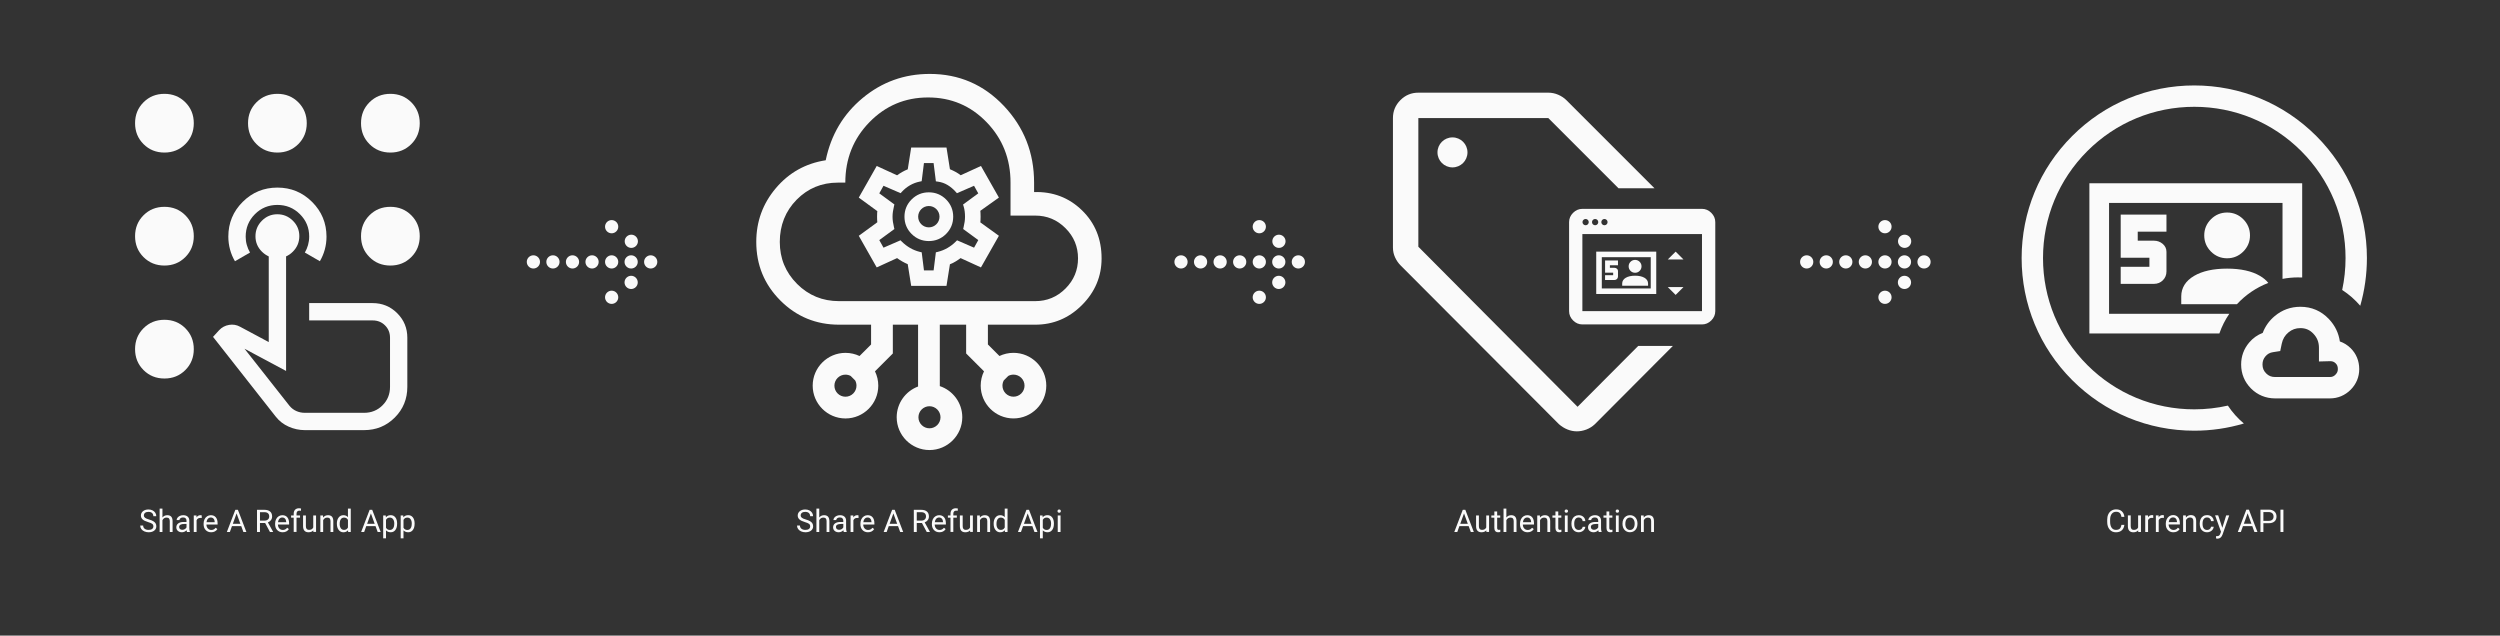 <?xml version="1.0" encoding="UTF-8"?>
<svg id="Layer_1" data-name="Layer 1" xmlns="http://www.w3.org/2000/svg" viewBox="0 0 1180 300">
  <rect x="0" y="0" width="1180" height="300" fill="#333333" stroke="none"/>
  <defs>
    <style>
      .cls-1 {
        fill: #fafafa;
      }
    </style>
  </defs>
  <g>
    <path class="cls-1" d="M466.29,153.25h22.36c8.52,0,15.87-3.09,22.04-9.26,6.17-6.17,9.26-13.52,9.26-22.04,0-9.14-3.09-16.7-9.26-22.69-6.17-5.99-13.71-8.86-22.6-8.61v-4.45c0-14.08-4.75-26.15-14.26-36.21-9.51-10.06-21.18-15.1-35.01-15.1-11.98,0-22.54,3.8-31.67,11.39-9.14,7.59-14.94,17.38-17.41,29.36-9.51,1.48-17.35,5.87-23.52,13.15-6.17,7.29-9.26,15.74-9.26,25.38,0,10.87,3.8,20.1,11.39,27.69,7.59,7.59,16.83,11.39,27.69,11.39h15.11v9.34l-5.45,5.45c-2.01-.96-4.26-1.49-6.63-1.49-8.54,0-15.48,6.95-15.48,15.48s6.95,15.48,15.48,15.48,15.48-6.95,15.48-15.48c0-2.42-.56-4.72-1.56-6.76l8.43-8.43v-13.59h11.91v29.18c-5.88,2.2-10.09,7.87-10.09,14.51,0,8.54,6.95,15.48,15.48,15.48s15.48-6.95,15.48-15.48c0-6.84-4.46-12.65-10.61-14.7v-29h12.43v13.59l8.43,8.43c-1,2.04-1.56,4.34-1.56,6.76,0,8.54,6.95,15.48,15.48,15.48s15.48-6.95,15.48-15.48-6.95-15.48-15.48-15.48c-2.37,0-4.62.54-6.63,1.49l-5.45-5.45v-9.34ZM399.05,187.25c-2.88,0-5.21-2.34-5.21-5.21s2.34-5.21,5.21-5.21c.89,0,1.74.23,2.47.62l2.12,2.12c.4.74.62,1.58.62,2.47,0,2.88-2.34,5.21-5.21,5.21ZM438.71,202.16c-2.88,0-5.21-2.34-5.21-5.21s2.34-5.21,5.21-5.21,5.21,2.34,5.21,5.21-2.34,5.21-5.21,5.21ZM376.21,133.99c-5.43-5.43-8.15-12.04-8.15-19.82s2.66-14.54,7.96-19.91c5.31-5.37,11.79-8.06,19.45-8.06h3.52c0-11.24,3.8-20.75,11.39-28.53,7.59-7.78,16.83-11.67,27.69-11.67s20.07,3.89,27.6,11.67c7.53,7.78,11.3,17.29,11.3,28.53v15.56h11.67c5.56,0,10.31,1.98,14.26,5.93,3.95,3.95,5.93,8.71,5.93,14.26s-1.98,10.31-5.93,14.26c-3.95,3.95-8.71,5.93-14.26,5.93h-92.62c-7.78,0-14.39-2.72-19.82-8.15ZM483.58,182.03c0,2.88-2.34,5.21-5.21,5.21s-5.21-2.34-5.21-5.21c0-.89.23-1.73.62-2.47l2.12-2.12c.74-.4,1.58-.62,2.47-.62,2.88,0,5.21,2.34,5.21,5.21Z"/>
    <path class="cls-1" d="M438.41,90.78c-3.17,0-5.91,1.13-8.14,3.36-2.23,2.23-3.36,4.97-3.36,8.14s1.13,5.91,3.36,8.14c2.23,2.23,4.97,3.36,8.14,3.36s5.91-1.13,8.14-3.36c2.23-2.23,3.36-4.97,3.36-8.14s-1.13-5.91-3.36-8.14c-2.23-2.23-4.97-3.36-8.14-3.36ZM438.41,107.32c-2.78,0-5.04-2.26-5.04-5.04s2.26-5.04,5.04-5.04,5.04,2.26,5.04,5.04-2.26,5.04-5.04,5.04Z"/>
    <path class="cls-1" d="M463.01,78.34l-9.57,4.38c-.72-.58-1.54-1.12-2.46-1.61-.9-.48-1.78-.9-2.61-1.24l-1.62-10.23h-16.67l-1.62,10.28c-.84.32-1.71.74-2.61,1.25-.88.5-1.69,1.03-2.42,1.57l-9.62-4.4-8.46,14.92,8.75,6.4c-.04.31-.06.63-.08.96-.03.62-.04,1.18-.04,1.66s.01,1.04.04,1.66c.01.34.04.66.08.96l-8.75,6.4,8.46,14.92,9.62-4.4c.73.54,1.54,1.07,2.42,1.57.89.51,1.76.94,2.6,1.29l1.63,10.24h16.67l1.62-10.19c.89-.33,1.79-.77,2.68-1.32.85-.52,1.64-1.05,2.35-1.59l9.61,4.4,8.47-14.93-8.76-6.33c.04-.32.07-.65.08-.99.03-.59.04-1.17.04-1.7s-.01-1.12-.04-1.74c-.02-.35-.04-.69-.08-1.03l8.76-6.25-8.47-14.93ZM454.84,97.41c.24.81.41,1.62.5,2.41.1.8.15,1.63.15,2.47s-.06,1.63-.18,2.43c-.12.82-.29,1.67-.49,2.52l-.2.85,7.13,5.23-1.99,3.58-8.03-3.48-.64.64c-1.16,1.17-2.48,2.17-3.92,3-1.42.82-2.96,1.43-4.55,1.82l-.89.21-1.06,8.52h-4.56l-1.07-8.52-.89-.21c-1.59-.39-3.12-1-4.55-1.82-1.43-.83-2.75-1.84-3.92-3l-.64-.64-8.03,3.48-1.99-3.58,7.13-5.23-.2-.85c-.2-.85-.36-1.7-.49-2.52-.12-.79-.18-1.61-.18-2.43s.06-1.63.18-2.43c.12-.82.29-1.67.49-2.52l.2-.85-7.13-5.23,1.99-3.58,8.07,3.5.64-.69c1.1-1.2,2.38-2.22,3.8-3.04,1.41-.81,2.95-1.4,4.58-1.73l.93-.19,1.07-8.55h4.56l1.08,8.62,1,.14c1.64.23,3.16.77,4.52,1.59,1.39.84,2.66,1.9,3.77,3.15l.64.72,8.08-3.51,1.99,3.58-7.17,5.26.26.89Z"/>
  </g>
  <g>
    <path class="cls-1" d="M77.61,178.66c-3.92,0-7.21-1.33-9.87-3.99-2.66-2.66-3.99-5.95-3.99-9.87s1.33-7.21,3.99-9.87c2.66-2.66,5.95-3.99,9.87-3.99s7.21,1.33,9.87,3.99c2.66,2.66,3.99,5.95,3.99,9.87s-1.33,7.21-3.99,9.87c-2.66,2.66-5.95,3.99-9.87,3.99ZM77.61,125.34c-3.92,0-7.21-1.33-9.87-3.99s-3.99-5.95-3.99-9.87,1.33-7.21,3.99-9.87c2.66-2.66,5.95-3.99,9.87-3.99s7.21,1.33,9.87,3.99c2.66,2.66,3.99,5.95,3.99,9.87s-1.33,7.21-3.99,9.87c-2.66,2.66-5.95,3.99-9.87,3.99ZM77.61,72.01c-3.92,0-7.21-1.33-9.87-3.99-2.66-2.66-3.99-5.95-3.99-9.87s1.33-7.21,3.99-9.87c2.66-2.66,5.95-3.99,9.87-3.99s7.21,1.33,9.87,3.99c2.66,2.66,3.99,5.95,3.99,9.87s-1.33,7.21-3.99,9.87c-2.66,2.66-5.95,3.99-9.87,3.99ZM130.93,72.01c-3.92,0-7.21-1.33-9.87-3.99-2.66-2.66-3.99-5.95-3.99-9.87s1.33-7.21,3.99-9.87c2.66-2.66,5.95-3.99,9.87-3.99s7.21,1.33,9.87,3.99,3.99,5.95,3.99,9.87-1.33,7.21-3.99,9.87c-2.66,2.66-5.95,3.99-9.87,3.99ZM184.26,72.01c-3.92,0-7.21-1.33-9.87-3.99-2.66-2.66-3.99-5.95-3.99-9.87s1.33-7.21,3.99-9.87c2.66-2.66,5.95-3.99,9.87-3.99s7.21,1.33,9.87,3.99,3.99,5.95,3.99,9.87-1.33,7.21-3.99,9.87-5.95,3.99-9.87,3.99ZM184.26,125.34c-3.92,0-7.21-1.33-9.87-3.99s-3.99-5.95-3.99-9.87,1.33-7.21,3.99-9.87c2.66-2.66,5.95-3.99,9.87-3.99s7.21,1.33,9.87,3.99,3.99,5.95,3.99,9.87-1.33,7.21-3.99,9.87c-2.66,2.66-5.95,3.99-9.87,3.99ZM130.96,121.83c-2.84,0-5.28-1.01-7.32-3.03-2.04-2.02-3.06-4.45-3.06-7.29s1.01-5.28,3.03-7.32c2.02-2.04,4.45-3.06,7.29-3.06s5.28,1.01,7.32,3.03c2.04,2.02,3.06,4.45,3.06,7.29s-1.01,5.28-3.03,7.32c-2.02,2.04-4.45,3.06-7.29,3.06Z"/>
    <path class="cls-1" d="M143.88,203.02c-2.63,0-5.18-.55-7.63-1.64s-4.5-2.68-6.13-4.77l-29.57-37.61,2.86-3.13c1.27-1.36,2.84-2.2,4.7-2.52,1.86-.32,3.61-.02,5.25.89l13.49,7.22v-49.74c0-1.16.39-2.13,1.18-2.91.79-.78,1.76-1.17,2.93-1.17s2.13.39,2.91,1.17c.77.78,1.16,1.76,1.16,2.91v63.37l-19.62-10.49,21.26,26.98c.91,1.09,1.99,1.91,3.24,2.45,1.25.55,2.58.82,3.98.82h27.94c3.45,0,6.36-1.18,8.72-3.54s3.54-5.27,3.54-8.72v-23.17c0-2.32-.78-4.26-2.35-5.83-1.57-1.57-3.51-2.35-5.83-2.35h-29.98v-8.18h29.93c4.56,0,8.43,1.59,11.62,4.77,3.19,3.18,4.78,7.04,4.78,11.58v23.17c0,5.72-1.98,10.56-5.93,14.51-3.95,3.95-8.79,5.93-14.51,5.93h-27.94ZM110.9,123.3c-1.01-1.7-1.78-3.54-2.32-5.52-.54-1.98-.81-4.01-.81-6.1,0-6.43,2.26-11.89,6.78-16.39,4.52-4.5,9.98-6.75,16.39-6.75s11.87,2.26,16.39,6.78c4.52,4.52,6.78,9.98,6.78,16.39,0,2.09-.27,4.11-.81,6.08-.54,1.97-1.32,3.8-2.32,5.5l-7.09-4.09c.64-1.09,1.14-2.27,1.5-3.54.36-1.27.55-2.61.55-4.02,0-4.14-1.46-7.66-4.38-10.56-2.92-2.91-6.46-4.36-10.63-4.36s-7.71,1.46-10.61,4.37c-2.91,2.92-4.36,6.46-4.36,10.62,0,1.36.18,2.68.55,3.95.36,1.27.86,2.45,1.5,3.54l-7.09,4.09Z"/>
  </g>
  <g>
    <circle class="cls-1" cx="270.22" cy="123.62" r="3.12"/>
    <path class="cls-1" d="M260.99,120.5c-1.72,0-3.12,1.4-3.12,3.12s1.4,3.12,3.12,3.12,3.12-1.4,3.12-3.12-1.4-3.12-3.12-3.12Z"/>
    <path class="cls-1" d="M251.76,120.5c-1.72,0-3.12,1.4-3.12,3.12s1.4,3.12,3.12,3.12,3.12-1.4,3.12-3.12-1.4-3.12-3.12-3.12Z"/>
    <path class="cls-1" d="M279.45,120.5c-1.72,0-3.12,1.4-3.12,3.12s1.4,3.12,3.12,3.12,3.12-1.4,3.12-3.12-1.4-3.12-3.12-3.12Z"/>
    <path class="cls-1" d="M288.7,120.5c-1.72,0-3.12,1.4-3.12,3.12s1.4,3.12,3.12,3.12,3.12-1.4,3.12-3.12-1.4-3.12-3.12-3.12Z"/>
    <path class="cls-1" d="M297.9,120.5c-1.72,0-3.12,1.4-3.12,3.12s1.4,3.12,3.12,3.12,3.12-1.4,3.12-3.12-1.4-3.12-3.12-3.12Z"/>
    <circle class="cls-1" cx="307.13" cy="123.62" r="3.12"/>
    <path class="cls-1" d="M297.98,110.77c-1.72,0-3.12,1.4-3.12,3.12s1.4,3.12,3.12,3.12,3.12-1.4,3.12-3.12-1.4-3.12-3.12-3.12Z"/>
    <path class="cls-1" d="M297.9,130.17c-1.72,0-3.12,1.4-3.12,3.12s1.4,3.12,3.12,3.12,3.12-1.4,3.12-3.12-1.4-3.12-3.12-3.12Z"/>
    <path class="cls-1" d="M288.7,103.88c-1.72,0-3.12,1.4-3.12,3.12s1.4,3.12,3.12,3.12,3.12-1.4,3.12-3.12-1.4-3.12-3.12-3.12Z"/>
    <path class="cls-1" d="M288.7,137.2c-1.72,0-3.12,1.4-3.12,3.12s1.4,3.12,3.12,3.12,3.12-1.4,3.12-3.12-1.4-3.12-3.12-3.12Z"/>
  </g>
  <g>
    <circle class="cls-1" cx="575.9" cy="123.62" r="3.12"/>
    <path class="cls-1" d="M566.67,120.5c-1.72,0-3.12,1.4-3.12,3.12s1.4,3.12,3.12,3.12,3.12-1.4,3.12-3.12-1.4-3.12-3.12-3.12Z"/>
    <path class="cls-1" d="M557.44,120.5c-1.72,0-3.12,1.4-3.12,3.12s1.4,3.12,3.12,3.12,3.12-1.4,3.12-3.12-1.4-3.12-3.12-3.12Z"/>
    <path class="cls-1" d="M585.13,120.5c-1.72,0-3.12,1.4-3.12,3.12s1.4,3.12,3.12,3.12,3.12-1.4,3.12-3.12-1.4-3.12-3.12-3.12Z"/>
    <path class="cls-1" d="M594.39,120.5c-1.72,0-3.12,1.4-3.12,3.12s1.4,3.12,3.12,3.12,3.12-1.4,3.12-3.12-1.4-3.12-3.12-3.12Z"/>
    <path class="cls-1" d="M603.59,120.5c-1.72,0-3.12,1.4-3.12,3.12s1.4,3.12,3.12,3.12,3.12-1.4,3.12-3.12-1.4-3.12-3.12-3.12Z"/>
    <circle class="cls-1" cx="612.82" cy="123.62" r="3.12"/>
    <path class="cls-1" d="M603.66,110.77c-1.72,0-3.12,1.4-3.12,3.12s1.4,3.12,3.12,3.12,3.12-1.4,3.12-3.12-1.4-3.12-3.12-3.12Z"/>
    <path class="cls-1" d="M603.59,130.17c-1.72,0-3.12,1.4-3.12,3.12s1.4,3.12,3.12,3.12,3.12-1.4,3.12-3.12-1.4-3.12-3.12-3.12Z"/>
    <path class="cls-1" d="M594.39,103.88c-1.72,0-3.12,1.4-3.12,3.12s1.4,3.12,3.12,3.12,3.12-1.4,3.12-3.12-1.4-3.12-3.12-3.12Z"/>
    <path class="cls-1" d="M594.39,137.2c-1.72,0-3.12,1.4-3.12,3.12s1.4,3.12,3.12,3.12,3.12-1.4,3.12-3.12-1.4-3.12-3.12-3.12Z"/>
  </g>
  <g>
    <circle class="cls-1" cx="871.22" cy="123.62" r="3.12"/>
    <path class="cls-1" d="M861.99,120.5c-1.72,0-3.12,1.4-3.12,3.12s1.4,3.12,3.12,3.12,3.12-1.4,3.12-3.12-1.4-3.12-3.12-3.12Z"/>
    <path class="cls-1" d="M852.76,120.5c-1.72,0-3.12,1.4-3.12,3.12s1.4,3.12,3.12,3.12,3.12-1.4,3.12-3.12-1.4-3.12-3.12-3.12Z"/>
    <path class="cls-1" d="M880.45,120.5c-1.72,0-3.12,1.4-3.12,3.12s1.4,3.12,3.12,3.12,3.12-1.4,3.12-3.12-1.4-3.12-3.12-3.12Z"/>
    <path class="cls-1" d="M889.71,120.5c-1.72,0-3.12,1.4-3.12,3.12s1.4,3.12,3.12,3.12,3.12-1.4,3.12-3.12-1.4-3.12-3.12-3.12Z"/>
    <path class="cls-1" d="M898.91,120.5c-1.72,0-3.12,1.4-3.12,3.12s1.4,3.12,3.12,3.12,3.12-1.4,3.12-3.12-1.4-3.12-3.12-3.12Z"/>
    <circle class="cls-1" cx="908.14" cy="123.62" r="3.12"/>
    <path class="cls-1" d="M898.98,110.77c-1.72,0-3.12,1.4-3.12,3.12s1.4,3.12,3.12,3.12,3.12-1.4,3.12-3.12-1.4-3.12-3.12-3.12Z"/>
    <path class="cls-1" d="M898.91,130.17c-1.72,0-3.12,1.4-3.12,3.12s1.4,3.12,3.12,3.12,3.12-1.4,3.12-3.12-1.4-3.12-3.12-3.12Z"/>
    <path class="cls-1" d="M889.71,103.88c-1.72,0-3.12,1.4-3.12,3.12s1.4,3.12,3.12,3.12,3.12-1.4,3.12-3.12-1.4-3.12-3.12-3.12Z"/>
    <path class="cls-1" d="M889.71,137.2c-1.72,0-3.12,1.4-3.12,3.12s1.4,3.12,3.12,3.12,3.12-1.4,3.12-3.12-1.4-3.12-3.12-3.12Z"/>
  </g>
  <g>
    <path class="cls-1" d="M744.59,191.99l-75.13-75.53v-60.74h61.34l33.13,33.13h16.98l-41.52-41.52c-1.11-1.1-2.41-1.97-3.92-2.62-1.51-.65-3.07-.97-4.67-.97h-61.34c-3.3,0-6.12,1.17-8.47,3.52-2.35,2.35-3.52,5.17-3.52,8.47v61.14c0,1.61.33,3.15,1,4.6.67,1.46,1.53,2.72,2.6,3.79l74.73,74.93c1.2,1.07,2.53,1.9,4,2.5,1.47.6,2.95.9,4.45.9s3-.28,4.5-.85c1.5-.57,2.85-1.42,4.05-2.55l36.79-36.91h-16.36l-28.62,28.72Z"/>
    <path class="cls-1" d="M807.73,100.46c-1.25-1.25-2.72-1.88-4.39-1.88h-56.46c-1.67,0-3.14.63-4.39,1.88-1.25,1.25-1.88,2.72-1.88,4.39v42.01c0,1.67.63,3.14,1.88,4.39s2.72,1.88,4.39,1.88h56.46c1.67,0,3.14-.63,4.39-1.88,1.25-1.25,1.88-2.72,1.88-4.39v-42.01c0-1.67-.63-3.14-1.88-4.39ZM757.3,103.36c.81,0,1.48.66,1.48,1.48s-.66,1.48-1.48,1.48-1.48-.66-1.48-1.48.66-1.48,1.48-1.48ZM752.9,103.36c.81,0,1.48.66,1.48,1.48s-.66,1.48-1.48,1.48-1.48-.66-1.48-1.48.66-1.48,1.48-1.48ZM748.41,103.36c.81,0,1.48.66,1.48,1.48s-.66,1.48-1.48,1.48-1.48-.66-1.48-1.48.66-1.48,1.48-1.48ZM803.34,146.87h-56.46v-36.38h56.46v36.38Z"/>
    <circle class="cls-1" cx="685.57" cy="71.93" r="7.08"/>
    <polygon class="cls-1" points="794.59 135.51 787.21 135.51 790.9 139.2 794.59 135.51"/>
    <polygon class="cls-1" points="790.9 118.77 787.21 122.46 794.59 122.46 790.9 118.77"/>
  </g>
  <g>
    <path class="cls-1" d="M69.9,246.42c-1.18-.34-2.05-.76-2.58-1.25-.54-.5-.81-1.11-.81-1.84,0-.82.33-1.51.99-2.05.66-.54,1.52-.81,2.57-.81.72,0,1.36.14,1.92.42s1,.66,1.31,1.15c.31.49.46,1.02.46,1.6h-1.39c0-.63-.2-1.13-.6-1.5-.4-.36-.97-.54-1.7-.54-.68,0-1.21.15-1.59.45s-.57.72-.57,1.25c0,.43.18.79.54,1.08.36.29.98.56,1.85.81.87.24,1.55.51,2.04.81s.86.64,1.09,1.03.35.86.35,1.39c0,.85-.33,1.53-.99,2.04-.66.51-1.55.77-2.65.77-.72,0-1.39-.14-2.01-.41-.62-.27-1.1-.65-1.44-1.13-.34-.48-.51-1.02-.51-1.63h1.39c0,.63.23,1.13.7,1.5.47.37,1.09.55,1.87.55.73,0,1.29-.15,1.67-.45.39-.3.58-.7.58-1.22s-.18-.91-.54-1.19c-.36-.28-1.01-.56-1.96-.83Z"/>
    <path class="cls-1" d="M76.67,244.25c.59-.72,1.36-1.08,2.3-1.08,1.64,0,2.47.93,2.49,2.78v5.14h-1.33v-5.15c0-.56-.13-.97-.38-1.24-.25-.27-.64-.4-1.18-.4-.43,0-.81.12-1.14.34-.33.23-.58.53-.76.91v5.54h-1.33v-11.04h1.33v4.2Z"/>
    <path class="cls-1" d="M88.25,251.09c-.08-.15-.14-.43-.19-.82-.62.64-1.36.96-2.21.96-.77,0-1.4-.22-1.89-.65-.49-.43-.74-.98-.74-1.65,0-.81.31-1.44.92-1.89.62-.45,1.48-.67,2.6-.67h1.29v-.61c0-.46-.14-.83-.42-1.11-.28-.28-.69-.41-1.23-.41-.48,0-.87.12-1.19.36s-.48.53-.48.87h-1.34c0-.39.14-.76.42-1.12.27-.36.65-.65,1.12-.86.47-.21.99-.32,1.55-.32.9,0,1.6.22,2.11.67.51.45.77,1.06.79,1.85v3.58c0,.71.09,1.28.27,1.7v.12h-1.39ZM86.04,250.07c.42,0,.81-.11,1.19-.32.37-.22.64-.5.81-.84v-1.6h-1.04c-1.63,0-2.44.48-2.44,1.43,0,.42.14.74.42.98.28.23.64.35,1.07.35Z"/>
    <path class="cls-1" d="M95.21,244.51c-.2-.03-.42-.05-.65-.05-.87,0-1.46.37-1.77,1.11v5.52h-1.33v-7.78h1.29l.02.9c.44-.69,1.05-1.04,1.85-1.04.26,0,.46.03.59.1v1.24Z"/>
    <path class="cls-1" d="M99.66,251.23c-1.05,0-1.91-.35-2.57-1.04-.66-.69-.99-1.62-.99-2.78v-.24c0-.77.15-1.46.44-2.07.29-.61.71-1.08,1.24-1.42.53-.34,1.1-.51,1.72-.51,1.01,0,1.8.33,2.36,1,.56.67.84,1.62.84,2.86v.55h-5.27c.02.77.24,1.39.67,1.86.43.47.97.71,1.64.71.47,0,.87-.1,1.19-.29.33-.19.61-.45.86-.76l.81.63c-.65,1-1.63,1.5-2.93,1.5ZM99.49,244.26c-.54,0-.99.2-1.35.59-.36.39-.59.94-.68,1.64h3.89v-.1c-.04-.68-.22-1.2-.55-1.57-.33-.37-.77-.56-1.32-.56Z"/>
    <path class="cls-1" d="M113.86,248.35h-4.38l-.98,2.74h-1.42l4-10.46h1.21l4,10.46h-1.42l-1-2.74ZM109.89,247.22h3.56l-1.78-4.89-1.77,4.89Z"/>
    <path class="cls-1" d="M125.16,246.86h-2.46v4.23h-1.39v-10.46h3.46c1.18,0,2.09.27,2.72.81.63.54.95,1.32.95,2.34,0,.65-.18,1.22-.53,1.7-.35.48-.84.85-1.47,1.09l2.46,4.44v.09h-1.48l-2.27-4.23ZM122.71,245.73h2.12c.68,0,1.23-.18,1.63-.53s.61-.83.61-1.43c0-.65-.19-1.14-.58-1.49-.39-.35-.94-.52-1.67-.53h-2.11v3.97Z"/>
    <path class="cls-1" d="M133.41,251.23c-1.05,0-1.91-.35-2.57-1.04-.66-.69-.99-1.62-.99-2.78v-.24c0-.77.15-1.46.44-2.07.29-.61.71-1.08,1.24-1.42.53-.34,1.1-.51,1.72-.51,1.01,0,1.8.33,2.36,1,.56.67.84,1.62.84,2.86v.55h-5.27c.02.77.24,1.39.67,1.86.43.47.97.71,1.64.71.47,0,.87-.1,1.19-.29.33-.19.61-.45.86-.76l.81.63c-.65,1-1.63,1.5-2.93,1.5ZM133.24,244.26c-.54,0-.99.2-1.35.59-.36.39-.59.94-.68,1.64h3.89v-.1c-.04-.68-.22-1.2-.55-1.57-.33-.37-.77-.56-1.32-.56Z"/>
    <path class="cls-1" d="M138.63,251.09v-6.75h-1.23v-1.03h1.23v-.8c0-.83.22-1.48.67-1.93.45-.45,1.07-.68,1.89-.68.3,0,.61.04.91.12l-.07,1.07c-.22-.04-.47-.06-.72-.06-.43,0-.77.13-1,.38-.23.25-.35.61-.35,1.08v.82h1.66v1.03h-1.66v6.75h-1.33Z"/>
    <path class="cls-1" d="M147.89,250.32c-.52.61-1.28.91-2.28.91-.83,0-1.46-.24-1.9-.72s-.65-1.19-.66-2.14v-5.06h1.33v5.02c0,1.18.48,1.77,1.44,1.77,1.02,0,1.69-.38,2.03-1.14v-5.66h1.33v7.78h-1.27l-.03-.77Z"/>
    <path class="cls-1" d="M152.46,243.31l.04.98c.6-.75,1.37-1.12,2.33-1.12,1.64,0,2.47.93,2.49,2.78v5.14h-1.33v-5.15c0-.56-.13-.97-.38-1.24-.25-.27-.64-.4-1.18-.4-.43,0-.81.12-1.14.34-.33.23-.58.53-.76.91v5.54h-1.33v-7.78h1.26Z"/>
    <path class="cls-1" d="M159,247.14c0-1.19.28-2.15.85-2.88.57-.73,1.31-1.09,2.22-1.09s1.63.31,2.16.93v-4.05h1.33v11.04h-1.22l-.06-.83c-.53.65-1.27.98-2.22.98-.9,0-1.63-.37-2.2-1.11-.57-.74-.85-1.7-.85-2.89v-.1ZM160.33,247.29c0,.88.18,1.57.55,2.07.36.5.87.75,1.51.75.84,0,1.46-.38,1.85-1.14v-3.57c-.4-.73-1.01-1.1-1.83-1.1-.65,0-1.16.25-1.52.75-.36.5-.55,1.25-.55,2.24Z"/>
    <path class="cls-1" d="M177.25,248.35h-4.38l-.98,2.74h-1.42l4-10.46h1.21l4,10.46h-1.42l-1-2.74ZM173.28,247.22h3.56l-1.78-4.89-1.77,4.89Z"/>
    <path class="cls-1" d="M187.43,247.29c0,1.18-.27,2.14-.81,2.86-.54.72-1.27,1.08-2.2,1.08s-1.69-.3-2.23-.9v3.75h-1.33v-10.77h1.21l.07.86c.54-.67,1.29-1.01,2.26-1.01s1.67.35,2.22,1.06c.55.7.82,1.68.82,2.94v.12ZM186.1,247.14c0-.88-.19-1.57-.56-2.08-.38-.51-.89-.76-1.54-.76-.81,0-1.41.36-1.81,1.07v3.71c.4.71,1,1.06,1.82,1.06.64,0,1.14-.25,1.52-.76.38-.51.56-1.26.56-2.25Z"/>
    <path class="cls-1" d="M195.69,247.29c0,1.18-.27,2.14-.81,2.86-.54.72-1.27,1.08-2.2,1.08s-1.69-.3-2.23-.9v3.75h-1.33v-10.77h1.21l.07.86c.54-.67,1.29-1.01,2.26-1.01s1.67.35,2.22,1.06c.55.7.82,1.68.82,2.94v.12ZM194.36,247.14c0-.88-.19-1.57-.56-2.08-.38-.51-.89-.76-1.54-.76-.81,0-1.41.36-1.81,1.07v3.71c.4.71,1,1.06,1.82,1.06.64,0,1.14-.25,1.52-.76.38-.51.56-1.26.56-2.25Z"/>
  </g>
  <g>
    <path class="cls-1" d="M379.91,246.42c-1.18-.34-2.05-.76-2.58-1.25-.54-.5-.81-1.11-.81-1.84,0-.82.33-1.51.99-2.05.66-.54,1.52-.81,2.57-.81.72,0,1.36.14,1.92.42s1,.66,1.31,1.15c.31.49.46,1.02.46,1.6h-1.39c0-.63-.2-1.13-.6-1.5-.4-.36-.97-.54-1.7-.54-.68,0-1.21.15-1.59.45s-.57.72-.57,1.25c0,.43.18.79.54,1.08.36.29.98.56,1.85.81.87.24,1.55.51,2.04.81s.86.64,1.09,1.03.35.86.35,1.39c0,.85-.33,1.53-.99,2.04-.66.51-1.55.77-2.65.77-.72,0-1.39-.14-2.01-.41-.62-.27-1.1-.65-1.44-1.13-.34-.48-.51-1.02-.51-1.63h1.39c0,.63.23,1.13.7,1.5.47.37,1.09.55,1.87.55.73,0,1.29-.15,1.67-.45.39-.3.58-.7.58-1.22s-.18-.91-.54-1.19c-.36-.28-1.01-.56-1.96-.83Z"/>
    <path class="cls-1" d="M386.68,244.25c.59-.72,1.36-1.08,2.3-1.08,1.64,0,2.47.93,2.49,2.78v5.14h-1.33v-5.15c0-.56-.13-.97-.38-1.24-.25-.27-.64-.4-1.18-.4-.43,0-.81.12-1.14.34-.33.23-.58.53-.76.91v5.54h-1.33v-11.04h1.33v4.2Z"/>
    <path class="cls-1" d="M398.25,251.09c-.08-.15-.14-.43-.19-.82-.62.64-1.36.96-2.21.96-.77,0-1.4-.22-1.89-.65-.49-.43-.74-.98-.74-1.65,0-.81.31-1.44.92-1.89.62-.45,1.48-.67,2.6-.67h1.29v-.61c0-.46-.14-.83-.42-1.11-.28-.28-.69-.41-1.23-.41-.48,0-.87.12-1.19.36s-.48.53-.48.87h-1.34c0-.39.14-.76.42-1.12.27-.36.65-.65,1.12-.86.47-.21.99-.32,1.55-.32.9,0,1.6.22,2.11.67.51.45.77,1.06.79,1.85v3.58c0,.71.09,1.28.27,1.7v.12h-1.39ZM396.05,250.07c.42,0,.81-.11,1.19-.32.37-.22.64-.5.81-.84v-1.6h-1.04c-1.63,0-2.44.48-2.44,1.43,0,.42.14.74.42.98.28.23.64.35,1.07.35Z"/>
    <path class="cls-1" d="M405.22,244.51c-.2-.03-.42-.05-.65-.05-.87,0-1.46.37-1.77,1.11v5.52h-1.33v-7.78h1.29l.02.9c.44-.69,1.05-1.04,1.85-1.04.26,0,.46.03.59.1v1.24Z"/>
    <path class="cls-1" d="M409.67,251.23c-1.05,0-1.91-.35-2.57-1.04-.66-.69-.99-1.62-.99-2.78v-.24c0-.77.15-1.46.44-2.07.29-.61.71-1.08,1.24-1.42.53-.34,1.1-.51,1.72-.51,1.01,0,1.8.33,2.36,1,.56.67.84,1.62.84,2.86v.55h-5.27c.02.77.24,1.39.67,1.86.43.47.97.71,1.64.71.47,0,.87-.1,1.19-.29.33-.19.61-.45.86-.76l.81.63c-.65,1-1.63,1.5-2.93,1.5ZM409.5,244.26c-.54,0-.99.2-1.35.59-.36.39-.59.94-.68,1.64h3.89v-.1c-.04-.68-.22-1.2-.55-1.57-.33-.37-.77-.56-1.32-.56Z"/>
    <path class="cls-1" d="M423.87,248.35h-4.38l-.98,2.74h-1.42l4-10.46h1.21l4,10.46h-1.42l-1-2.74ZM419.9,247.22h3.56l-1.78-4.89-1.77,4.89Z"/>
    <path class="cls-1" d="M435.17,246.86h-2.46v4.23h-1.39v-10.46h3.46c1.18,0,2.09.27,2.72.81.63.54.95,1.32.95,2.34,0,.65-.18,1.22-.53,1.7-.35.48-.84.85-1.47,1.09l2.46,4.44v.09h-1.48l-2.27-4.23ZM432.71,245.73h2.12c.68,0,1.23-.18,1.63-.53s.61-.83.61-1.43c0-.65-.19-1.14-.58-1.49-.39-.35-.94-.52-1.67-.53h-2.11v3.97Z"/>
    <path class="cls-1" d="M443.41,251.23c-1.05,0-1.91-.35-2.57-1.04-.66-.69-.99-1.62-.99-2.78v-.24c0-.77.15-1.46.44-2.07.29-.61.71-1.08,1.24-1.42.53-.34,1.1-.51,1.72-.51,1.01,0,1.8.33,2.36,1,.56.67.84,1.62.84,2.86v.55h-5.27c.02.77.24,1.39.67,1.86.43.47.97.71,1.64.71.47,0,.87-.1,1.19-.29.33-.19.61-.45.86-.76l.81.63c-.65,1-1.63,1.5-2.93,1.5ZM443.25,244.26c-.54,0-.99.2-1.35.59-.36.39-.59.94-.68,1.64h3.89v-.1c-.04-.68-.22-1.2-.55-1.57-.33-.37-.77-.56-1.32-.56Z"/>
    <path class="cls-1" d="M448.64,251.09v-6.75h-1.23v-1.03h1.23v-.8c0-.83.22-1.48.67-1.93.45-.45,1.07-.68,1.89-.68.3,0,.61.04.91.12l-.07,1.07c-.22-.04-.47-.06-.72-.06-.43,0-.77.13-1,.38-.23.25-.35.61-.35,1.08v.82h1.66v1.03h-1.66v6.75h-1.33Z"/>
    <path class="cls-1" d="M457.9,250.32c-.52.61-1.28.91-2.28.91-.83,0-1.46-.24-1.9-.72s-.65-1.19-.66-2.14v-5.06h1.33v5.02c0,1.18.48,1.77,1.44,1.77,1.02,0,1.69-.38,2.03-1.14v-5.66h1.33v7.78h-1.27l-.03-.77Z"/>
    <path class="cls-1" d="M462.47,243.31l.04.98c.6-.75,1.37-1.12,2.33-1.12,1.64,0,2.47.93,2.49,2.78v5.14h-1.33v-5.15c0-.56-.13-.97-.38-1.24-.25-.27-.64-.4-1.18-.4-.43,0-.81.12-1.14.34-.33.23-.58.53-.76.91v5.54h-1.33v-7.78h1.26Z"/>
    <path class="cls-1" d="M469,247.14c0-1.19.28-2.15.85-2.88.57-.73,1.31-1.09,2.22-1.09s1.63.31,2.16.93v-4.05h1.33v11.04h-1.22l-.06-.83c-.53.65-1.27.98-2.22.98-.9,0-1.63-.37-2.2-1.11-.57-.74-.85-1.7-.85-2.89v-.1ZM470.33,247.29c0,.88.18,1.57.55,2.07.36.5.87.75,1.51.75.84,0,1.46-.38,1.85-1.14v-3.57c-.4-.73-1.01-1.1-1.83-1.1-.65,0-1.16.25-1.52.75-.36.5-.55,1.25-.55,2.24Z"/>
    <path class="cls-1" d="M487.26,248.35h-4.38l-.98,2.74h-1.42l4-10.46h1.21l4,10.46h-1.42l-1-2.74ZM483.29,247.22h3.56l-1.78-4.89-1.77,4.89Z"/>
    <path class="cls-1" d="M497.44,247.29c0,1.18-.27,2.14-.81,2.86-.54.72-1.27,1.08-2.2,1.08s-1.69-.3-2.23-.9v3.75h-1.33v-10.77h1.21l.07.86c.54-.67,1.29-1.01,2.26-1.01s1.67.35,2.22,1.06c.55.7.82,1.68.82,2.94v.12ZM496.11,247.14c0-.88-.19-1.57-.56-2.08-.38-.51-.89-.76-1.54-.76-.81,0-1.41.36-1.81,1.07v3.71c.4.71,1,1.06,1.82,1.06.64,0,1.14-.25,1.52-.76.38-.51.56-1.26.56-2.25Z"/>
    <path class="cls-1" d="M499.14,241.25c0-.22.07-.4.2-.55s.33-.22.59-.22.46.07.59.22.2.33.2.55-.07.4-.2.54c-.13.14-.33.22-.59.22s-.45-.07-.59-.22c-.13-.14-.2-.32-.2-.54ZM500.58,251.09h-1.33v-7.78h1.33v7.78Z"/>
  </g>
  <g>
    <path class="cls-1" d="M693.21,248.35h-4.38l-.98,2.74h-1.42l4-10.46h1.21l4,10.46h-1.42l-1-2.74ZM689.24,247.22h3.56l-1.78-4.89-1.77,4.89Z"/>
    <path class="cls-1" d="M701.55,250.32c-.52.61-1.28.91-2.28.91-.83,0-1.46-.24-1.9-.72s-.65-1.19-.66-2.14v-5.06h1.33v5.02c0,1.18.48,1.77,1.44,1.77,1.02,0,1.69-.38,2.03-1.14v-5.66h1.33v7.78h-1.27l-.03-.77Z"/>
    <path class="cls-1" d="M706.66,241.43v1.88h1.45v1.03h-1.45v4.83c0,.31.06.55.19.7.13.16.35.23.66.23.15,0,.36-.03.63-.09v1.07c-.35.1-.69.14-1.02.14-.59,0-1.04-.18-1.34-.54-.3-.36-.45-.87-.45-1.53v-4.82h-1.42v-1.03h1.42v-1.88h1.33Z"/>
    <path class="cls-1" d="M711,244.25c.59-.72,1.36-1.08,2.3-1.08,1.64,0,2.47.93,2.49,2.78v5.14h-1.33v-5.15c0-.56-.13-.97-.38-1.24-.25-.27-.64-.4-1.18-.4-.43,0-.81.12-1.14.34-.33.23-.58.53-.76.91v5.54h-1.33v-11.04h1.33v4.2Z"/>
    <path class="cls-1" d="M721,251.23c-1.05,0-1.91-.35-2.57-1.04-.66-.69-.99-1.62-.99-2.78v-.24c0-.77.15-1.46.44-2.07.29-.61.71-1.08,1.24-1.42.53-.34,1.1-.51,1.72-.51,1.01,0,1.8.33,2.36,1,.56.67.84,1.62.84,2.86v.55h-5.27c.02.77.24,1.39.67,1.86.43.47.97.71,1.64.71.47,0,.87-.1,1.19-.29.33-.19.61-.45.86-.76l.81.63c-.65,1-1.63,1.5-2.93,1.5ZM720.84,244.26c-.54,0-.99.2-1.35.59-.36.39-.59.94-.68,1.64h3.89v-.1c-.04-.68-.22-1.2-.55-1.57-.33-.37-.77-.56-1.32-.56Z"/>
    <path class="cls-1" d="M726.83,243.31l.04.98c.6-.75,1.37-1.12,2.33-1.12,1.64,0,2.47.93,2.49,2.78v5.14h-1.33v-5.15c0-.56-.13-.97-.38-1.24-.25-.27-.64-.4-1.18-.4-.43,0-.81.12-1.14.34-.33.23-.58.53-.76.91v5.54h-1.33v-7.78h1.26Z"/>
    <path class="cls-1" d="M735.5,241.43v1.88h1.45v1.03h-1.45v4.83c0,.31.06.55.19.7.13.16.35.23.66.23.15,0,.36-.03.63-.09v1.07c-.35.1-.69.14-1.02.14-.59,0-1.04-.18-1.34-.54-.3-.36-.45-.87-.45-1.53v-4.82h-1.42v-1.03h1.42v-1.88h1.33Z"/>
    <path class="cls-1" d="M738.51,241.25c0-.22.07-.4.2-.55s.33-.22.59-.22.46.07.59.22.2.33.2.55-.07.4-.2.54c-.13.14-.33.22-.59.22s-.45-.07-.59-.22c-.13-.14-.2-.32-.2-.54ZM739.94,251.09h-1.33v-7.78h1.33v7.78Z"/>
    <path class="cls-1" d="M745.19,250.15c.48,0,.89-.14,1.24-.43s.55-.65.59-1.08h1.26c-.02.45-.18.87-.46,1.27-.28.4-.66.72-1.13.96s-.97.36-1.5.36c-1.06,0-1.9-.35-2.53-1.06-.62-.71-.94-1.67-.94-2.9v-.22c0-.76.14-1.43.42-2.02.28-.59.68-1.05,1.2-1.37s1.14-.49,1.84-.49c.87,0,1.6.26,2.17.78.58.52.89,1.2.92,2.03h-1.26c-.04-.5-.23-.92-.57-1.24-.34-.32-.77-.49-1.27-.49-.67,0-1.2.24-1.57.73-.37.49-.56,1.19-.56,2.11v.25c0,.9.18,1.59.55,2.07.37.48.89.73,1.58.73Z"/>
    <path class="cls-1" d="M754.58,251.09c-.08-.15-.14-.43-.19-.82-.62.64-1.36.96-2.21.96-.77,0-1.4-.22-1.89-.65-.49-.43-.74-.98-.74-1.65,0-.81.31-1.44.92-1.89.62-.45,1.48-.67,2.6-.67h1.29v-.61c0-.46-.14-.83-.42-1.11-.28-.28-.69-.41-1.23-.41-.48,0-.87.12-1.19.36s-.48.53-.48.87h-1.34c0-.39.14-.76.42-1.12.27-.36.65-.65,1.12-.86.47-.21.99-.32,1.55-.32.9,0,1.6.22,2.11.67.51.45.77,1.06.79,1.85v3.58c0,.71.09,1.28.27,1.7v.12h-1.39ZM752.37,250.07c.42,0,.81-.11,1.19-.32.37-.22.64-.5.81-.84v-1.6h-1.04c-1.63,0-2.44.48-2.44,1.43,0,.42.14.74.42.98.28.23.64.35,1.07.35Z"/>
    <path class="cls-1" d="M759.59,241.43v1.88h1.45v1.03h-1.45v4.83c0,.31.06.55.19.7.13.16.35.23.66.23.15,0,.36-.03.63-.09v1.07c-.35.1-.69.14-1.02.14-.59,0-1.04-.18-1.34-.54-.3-.36-.45-.87-.45-1.53v-4.82h-1.42v-1.03h1.42v-1.88h1.33Z"/>
    <path class="cls-1" d="M762.6,241.25c0-.22.07-.4.2-.55s.33-.22.59-.22.46.07.59.22.2.33.2.55-.07.4-.2.54c-.13.14-.33.22-.59.22s-.45-.07-.59-.22c-.13-.14-.2-.32-.2-.54ZM764.03,251.09h-1.33v-7.78h1.33v7.78Z"/>
    <path class="cls-1" d="M765.81,247.13c0-.76.15-1.45.45-2.06s.72-1.08,1.25-1.41c.53-.33,1.14-.5,1.83-.5,1.06,0,1.92.37,2.57,1.1s.98,1.71.98,2.92v.09c0,.76-.14,1.44-.44,2.04-.29.6-.7,1.07-1.24,1.41-.54.33-1.16.5-1.86.5-1.05,0-1.91-.37-2.56-1.1s-.98-1.7-.98-2.91v-.09ZM767.15,247.29c0,.86.2,1.55.6,2.08.4.52.93.78,1.61.78s1.21-.26,1.61-.79c.4-.53.6-1.27.6-2.22,0-.85-.2-1.54-.61-2.07s-.94-.79-1.61-.79-1.19.26-1.59.78c-.4.52-.6,1.27-.6,2.24Z"/>
    <path class="cls-1" d="M775.81,243.31l.04.98c.6-.75,1.37-1.12,2.33-1.12,1.64,0,2.47.93,2.49,2.78v5.14h-1.33v-5.15c0-.56-.13-.97-.38-1.24-.25-.27-.64-.4-1.18-.4-.43,0-.81.12-1.14.34-.33.23-.58.53-.76.91v5.54h-1.33v-7.78h1.26Z"/>
  </g>
  <g>
    <path class="cls-1" d="M1104.41,161.16h0c-.58-3.99-2.3-7.53-5.15-10.55-3.64-3.85-8.17-5.81-13.47-5.81-4.55,0-8.62,1.46-12.09,4.36-2.62,2.18-4.53,4.85-5.7,7.97-2.47.93-4.61,2.45-6.39,4.55-2.51,2.97-3.79,6.46-3.79,10.37,0,4.35,1.61,8.27,4.67,11.32,3.05,3.05,6.97,4.67,11.32,4.67h25.94c3.71,0,7.07-1.41,9.74-4.07,2.66-2.66,4.07-6.03,4.07-9.74,0-3.9-1.43-7.35-4.13-9.97-1.47-1.42-3.16-2.47-5.01-3.1ZM1102.36,176.83h0c-.78.79-1.56,1.12-2.61,1.12h-25.94c-1.71,0-3.01-.53-4.19-1.72s-1.72-2.48-1.72-4.19c0-1.5.44-2.72,1.4-3.85.94-1.11,2.06-1.74,3.52-1.96l3.45-.54.71-3.42c.46-2.22,1.49-3.98,3.16-5.37,1.67-1.38,3.46-2.03,5.65-2.03,2.48,0,4.43.84,6.14,2.65,1.79,1.89,2.62,4.01,2.62,6.68v6.42l5.18-.14c1.14-.03,1.93.26,2.68.99.75.72,1.06,1.54,1.06,2.74,0,1.05-.33,1.83-1.12,2.61Z"/>
    <path class="cls-1" d="M1093.3,64.2h0c-15.39-15.39-35.85-23.87-57.61-23.87s-42.22,8.47-57.61,23.87c-15.39,15.39-23.87,35.85-23.87,57.61s8.47,42.22,23.87,57.61c15.39,15.39,35.85,23.87,57.61,23.87,8.04,0,15.91-1.16,23.41-3.4-2.9-2.43-5.44-5.27-7.54-8.44-5.15,1.16-10.46,1.76-15.86,1.76-19.07,0-37-7.43-50.49-20.91-13.49-13.49-20.91-31.42-20.91-50.49s7.43-37,20.91-50.49c13.49-13.49,31.42-20.91,50.49-20.91s37,7.43,50.49,20.91c13.48,13.48,20.91,31.42,20.91,50.49,0,5.12-.54,10.16-1.59,15.06,3.19,2.06,6.06,4.57,8.53,7.45,2.06-7.23,3.14-14.78,3.14-22.5,0-21.76-8.47-42.22-23.87-57.61Z"/>
    <path class="cls-1" d="M1043.57,103.48c-2.1,2.1-3.17,4.67-3.17,7.63s1.07,5.52,3.17,7.63,4.67,3.17,7.63,3.17,5.52-1.07,7.63-3.17c2.1-2.1,3.17-4.67,3.17-7.63s-1.07-5.52-3.17-7.63c-2.1-2.1-4.67-3.17-7.63-3.17s-5.52,1.07-7.63,3.17Z"/>
    <path class="cls-1" d="M1022.57,109.34h0s0-8.05,0-8.05h-21.6v20.37h13.55v4.27h-13.55v8.05h15.73c1.65,0,3.05-.57,4.18-1.69,1.12-1.12,1.69-2.53,1.69-4.18v-9.24c0-1.51-.61-2.79-1.82-3.8-1.16-.97-2.52-1.46-4.06-1.46h-7.68v-4.27h13.55Z"/>
    <path class="cls-1" d="M1070.64,133.54c-.97-1.23-2.26-2.33-3.88-3.29-3.87-2.3-9.11-3.46-15.57-3.46s-11.7,1.15-15.57,3.43c-4.03,2.37-6.07,5.64-6.07,9.71v3.66h26.28c4.06-4.4,9.12-7.86,14.81-10.05Z"/>
    <path class="cls-1" d="M1084.75,130.94h0c.63,0,1.26,0,1.88.04v-44.47h-100.44v70.87h61.36c1.15-3.32,2.73-6.43,4.68-9.28h-56.76v-52.31h81.88v35.84c2.4-.46,4.87-.7,7.4-.7Z"/>
  </g>
  <g>
    <path class="cls-1" d="M771.76,128.75c.83,0,1.56-.3,2.15-.89s.89-1.32.89-2.15-.3-1.56-.89-2.15c-.59-.59-1.32-.89-2.15-.89s-1.56.3-2.15.89c-.59.59-.89,1.32-.89,2.15s.3,1.56.89,2.15,1.32.89,2.15.89Z"/>
    <path class="cls-1" d="M757.59,128.69h3.82v1.2h-3.82v2.27h4.44c.47,0,.86-.16,1.18-.48.32-.32.48-.71.48-1.18v-2.61c0-.43-.17-.79-.51-1.07-.33-.27-.71-.41-1.14-.41h-2.17v-1.2h3.82s0-2.27,0-2.27h-6.09v5.75Z"/>
    <path class="cls-1" d="M776.16,131.1c-1.09-.64-2.57-.97-4.39-.97,0,0,0,0,0,0s0,0,0,0c-1.82,0-3.3.33-4.39.97-1.14.67-1.71,1.59-1.71,2.74v1.03h12.22v-1.03c0-1.15-.58-2.07-1.71-2.74Z"/>
    <path class="cls-1" d="M753.42,118.77v19.99h28.33v-19.99h-28.33ZM772.06,136.15h-16.01v-4.65h0v-10.11h23.1v10.11h0v4.65h-7.08Z"/>
  </g>
  <g>
    <path class="cls-1" d="M1002.7,247.75c-.13,1.11-.54,1.97-1.23,2.58-.69.61-1.61.91-2.76.91-1.24,0-2.24-.45-2.99-1.34s-1.12-2.09-1.12-3.58v-1.01c0-.98.17-1.84.52-2.58.35-.74.85-1.31,1.49-1.71s1.38-.6,2.23-.6c1.12,0,2.02.31,2.69.94.67.62,1.07,1.49,1.18,2.59h-1.4c-.12-.84-.38-1.45-.79-1.83-.4-.38-.97-.57-1.69-.57-.89,0-1.58.33-2.09.99s-.76,1.59-.76,2.8v1.02c0,1.14.24,2.05.72,2.73.48.68,1.15,1.01,2,1.01.77,0,1.36-.17,1.78-.52.41-.35.69-.96.82-1.83h1.4Z"/>
    <path class="cls-1" d="M1009.22,250.32c-.52.61-1.29.92-2.29.92-.83,0-1.47-.24-1.91-.73s-.66-1.2-.66-2.15v-5.09h1.34v5.06c0,1.19.48,1.78,1.45,1.78,1.02,0,1.7-.38,2.04-1.14v-5.69h1.34v7.83h-1.27l-.03-.77Z"/>
    <path class="cls-1" d="M1016.34,244.47c-.2-.03-.42-.05-.66-.05-.88,0-1.47.37-1.79,1.12v5.56h-1.34v-7.83h1.3l.02.9c.44-.7,1.06-1.05,1.87-1.05.26,0,.46.03.59.1v1.24Z"/>
    <path class="cls-1" d="M1021.36,244.47c-.2-.03-.42-.05-.66-.05-.88,0-1.47.37-1.79,1.12v5.56h-1.34v-7.83h1.3l.02.9c.44-.7,1.06-1.05,1.87-1.05.26,0,.46.03.59.1v1.24Z"/>
    <path class="cls-1" d="M1025.84,251.24c-1.06,0-1.92-.35-2.59-1.05-.67-.7-1-1.63-1-2.8v-.25c0-.78.15-1.47.45-2.08.3-.61.71-1.09,1.24-1.43s1.11-.52,1.73-.52c1.02,0,1.81.34,2.37,1.01.56.67.85,1.63.85,2.88v.56h-5.3c.02.77.25,1.4.68,1.87s.98.71,1.65.71c.47,0,.87-.1,1.2-.29s.61-.45.86-.77l.82.64c-.66,1.01-1.64,1.51-2.95,1.51ZM1025.67,244.22c-.54,0-.99.2-1.36.59s-.59.94-.68,1.65h3.92v-.1c-.04-.68-.22-1.21-.55-1.58-.33-.37-.77-.56-1.33-.56Z"/>
    <path class="cls-1" d="M1031.71,243.27l.04.98c.6-.75,1.38-1.13,2.34-1.13,1.66,0,2.49.93,2.5,2.8v5.17h-1.34v-5.18c0-.56-.13-.98-.39-1.25s-.65-.41-1.18-.41c-.43,0-.81.12-1.14.35-.33.23-.58.54-.77.91v5.58h-1.34v-7.83h1.27Z"/>
    <path class="cls-1" d="M1041.76,250.15c.48,0,.9-.15,1.25-.43.36-.29.55-.65.59-1.09h1.27c-.02.45-.18.88-.46,1.28-.28.4-.66.73-1.14.97-.47.24-.98.36-1.51.36-1.07,0-1.91-.36-2.54-1.07-.63-.71-.94-1.68-.94-2.92v-.22c0-.76.14-1.44.42-2.03.28-.59.68-1.05,1.2-1.38s1.14-.49,1.86-.49c.88,0,1.61.26,2.19.79.58.53.89,1.21.93,2.05h-1.27c-.04-.51-.23-.92-.58-1.25s-.77-.49-1.28-.49c-.68,0-1.21.25-1.58.73-.37.49-.56,1.2-.56,2.12v.25c0,.9.19,1.6.56,2.08s.9.73,1.59.73Z"/>
    <path class="cls-1" d="M1048.94,249.13l1.82-5.87h1.43l-3.15,9.04c-.49,1.3-1.26,1.95-2.32,1.95l-.25-.02-.5-.09v-1.09l.36.03c.45,0,.81-.09,1.06-.28.25-.18.46-.52.62-1.01l.3-.8-2.79-7.74h1.46l1.95,5.87Z"/>
    <path class="cls-1" d="M1063.08,248.34h-4.41l-.99,2.76h-1.43l4.02-10.54h1.22l4.03,10.54h-1.43l-1.01-2.76ZM1059.09,247.2h3.58l-1.79-4.93-1.79,4.93Z"/>
    <path class="cls-1" d="M1068.32,246.97v4.12h-1.39v-10.54h3.89c1.15,0,2.06.29,2.71.88.65.59.98,1.37.98,2.34,0,1.02-.32,1.81-.96,2.36-.64.55-1.55.83-2.75.83h-2.48ZM1068.32,245.84h2.5c.74,0,1.31-.18,1.71-.53.4-.35.59-.86.59-1.52,0-.63-.2-1.13-.59-1.51s-.94-.57-1.63-.59h-2.58v4.14Z"/>
    <path class="cls-1" d="M1077.77,251.1h-1.39v-10.54h1.39v10.54Z"/>
  </g>
</svg>